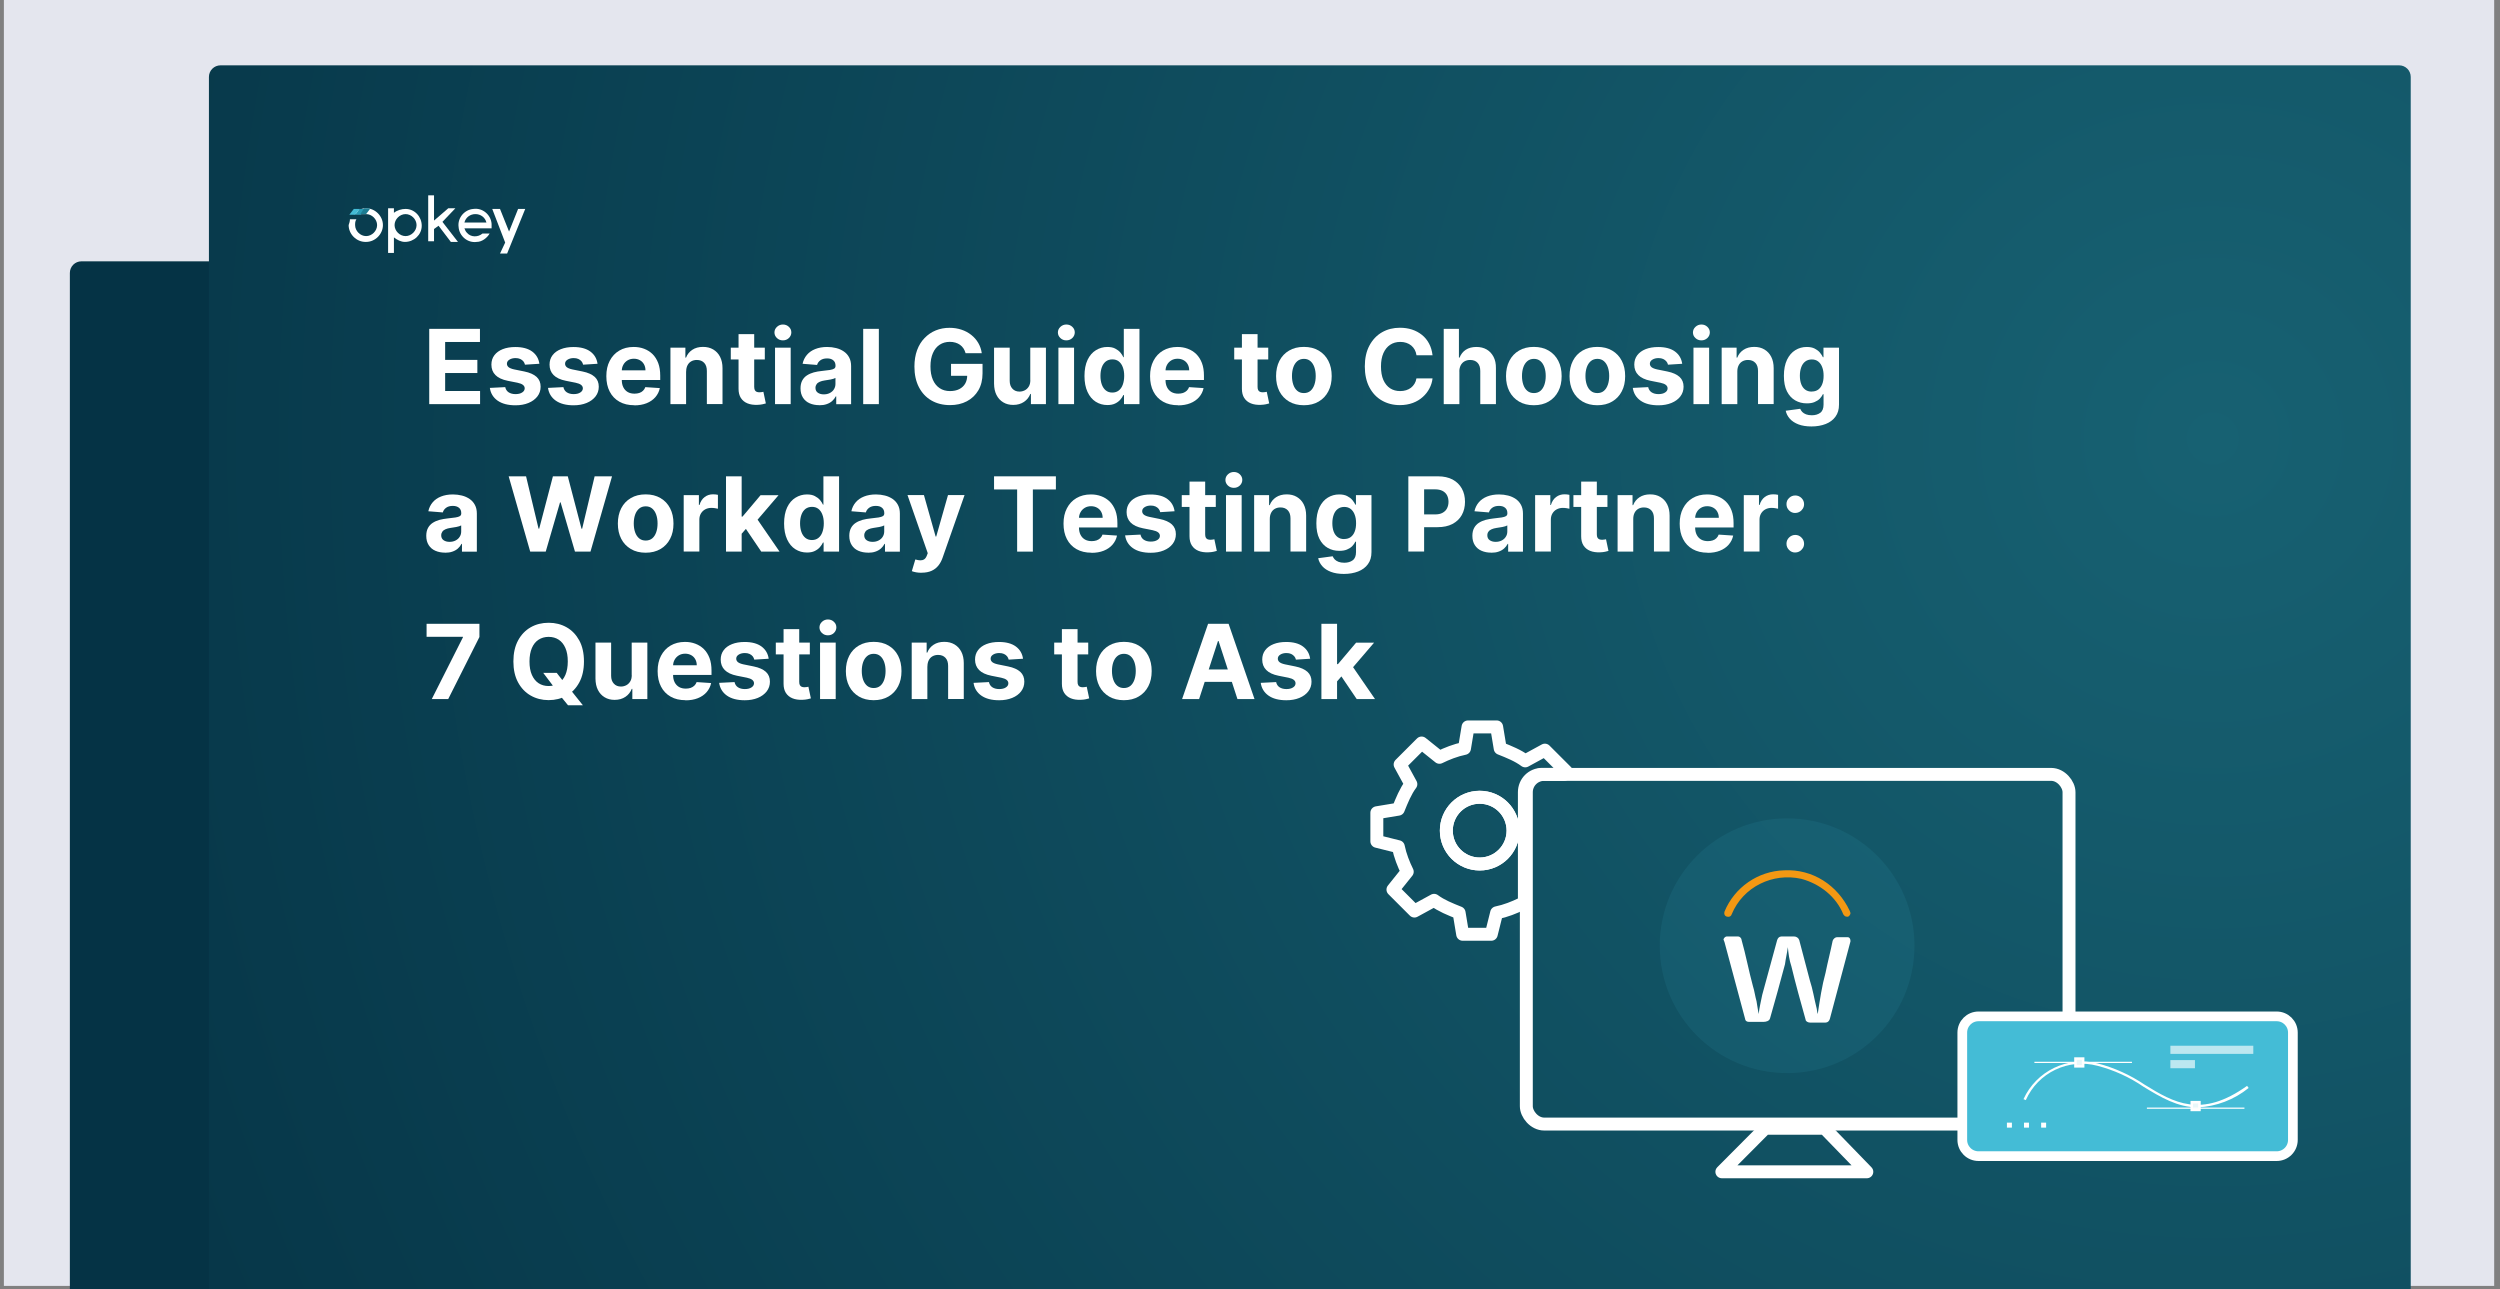 <?xml version="1.0" encoding="UTF-8"?>
<svg id="Layer_1" data-name="Layer 1" xmlns="http://www.w3.org/2000/svg" xmlns:xlink="http://www.w3.org/1999/xlink" viewBox="0 0 386.5 199.3">
  <rect x="0" y="0" width="386.5" height="199.3" fill="#808080" stroke="none"/>
  <defs>
    <style>
      .cls-1, .cls-2, .cls-3 {
        fill: #fff;
      }

      .cls-1, .cls-4 {
        fill-rule: evenodd;
      }

      .cls-5 {
        fill: #329ab3;
      }

      .cls-6 {
        fill: url(#radial-gradient);
      }

      .cls-2 {
        opacity: .64;
      }

      .cls-7 {
        fill: #299bb5;
      }

      .cls-8 {
        fill: #053345;
      }

      .cls-9 {
        fill: #f49813;
      }

      .cls-10 {
        stroke-width: 1.5px;
      }

      .cls-10, .cls-11 {
        stroke: #fff;
        stroke-linecap: round;
        stroke-linejoin: round;
      }

      .cls-10, .cls-12 {
        fill: #44bcd6;
      }

      .cls-13 {
        fill: #e4e6ee;
      }

      .cls-11 {
        fill: none;
        stroke-width: 2px;
      }

      .cls-14 {
        fill: #e8f8fa;
      }

      .cls-15 {
        opacity: .13;
      }

      .cls-16 {
        opacity: 0;
      }

      .cls-17 {
        fill: #1c7c92;
      }

      .cls-4 {
        fill: #242830;
      }
    </style>
    <radialGradient id="radial-gradient" cx="348" cy="-1378.6" fx="348" fy="-1378.6" r="366.8" gradientTransform="translate(-5.9 -1310.8) scale(1 -1)" gradientUnits="userSpaceOnUse">
      <stop offset="0" stop-color="#176172"/>
      <stop offset="1" stop-color="#053345"/>
    </radialGradient>
  </defs>
  <rect class="cls-13" x=".6" y="-.2" width="385" height="199"/>
  <g class="cls-16">
    <path class="cls-4" d="M316.5-.2H71.5c-7.4,6.3-14.4,13.1-20.8,20.3h143.3c70.9,0,128.9,58,128.9,128.9,0,17.4-3.5,34.5-10.4,50.5h68c4.5-16.5,6.8-33.4,6.8-50.5,0-59.9-27.6-113.7-70.8-149.2Z"/>
    <path class="cls-4" d="M75.6,199.5c-6.9-16-10.4-33.1-10.4-50.5,0-24.2,6.4-45.1,17.7-64.4H10.4C4,105.5-.9,126.5-.9,149c.3,17.1,2.7,34,7.3,50.5h69.2Z"/>
    <polygon class="cls-17" points="144.9 -.2 129.6 20.2 194 20.2 208.9 -.2 144.9 -.2"/>
    <polygon class="cls-7" points="80.4 -.2 65.2 20.2 129.6 20.2 144.9 -.2 80.4 -.2"/>
    <polygon class="cls-12" points="16 -.2 .8 20.2 65.2 20.2 80.4 -.2 16 -.2"/>
  </g>
  <path class="cls-8" d="M341,199.5H10.8V42.2c0-1,.8-1.8,1.8-1.8h326.6c1,0,1.8.8,1.8,1.8v157.3Z"/>
  <path class="cls-6" d="M372.7,199.5H32.3V11.9c0-1,.8-1.8,1.8-1.8h336.8c1,0,1.8.8,1.8,1.8v187.7-.1Z"/>
  <path class="cls-1" d="M56.6,37.4c1.4,0,2.6-1.2,2.6-2.6s-1.2-2.6-2.6-2.6c-.7,0-1.4.3-1.9.9h1.9c.9,0,1.7.8,1.7,1.7s-.8,1.7-1.7,1.7-1.7-.8-1.7-1.7c0-.3,0-.6.2-.9h-1c0,.3-.1.6-.2.9,0,1.4,1.2,2.6,2.6,2.6h.1Z"/>
  <path class="cls-7" d="M55.6,32.3h.8l-.6.9h-.9l.7-.9Z"/>
  <path class="cls-12" d="M54.7,32.3h.9l-.7.9h-.9l.7-.9Z"/>
  <path class="cls-3" d="M60.1,39.1h.8v-2.4c.5.4,1.1.7,1.7.7,1.4,0,2.6-1.1,2.6-2.5s-1.1-2.6-2.5-2.6c-.6,0-1.3.2-1.8.6v-.7h-.9v6.9h.1ZM62.7,36.5c-.9,0-1.7-.8-1.7-1.7s.8-1.7,1.7-1.7,1.7.8,1.7,1.7-.8,1.7-1.7,1.7h0Z"/>
  <path class="cls-3" d="M69.7,37.4h1.1l-2.4-3.1,2-2.1h-1.1l-2.2,1.9v-3.9h-.9v7.1h.9v-1.9l.7-.5s1.9,2.5,1.9,2.5Z"/>
  <path class="cls-3" d="M76,34.6c-.1-1.4-1.4-2.5-2.8-2.3-1.4.1-2.5,1.4-2.3,2.8.1,1.4,1.4,2.5,2.8,2.3.8,0,1.6-.6,2-1.3h-1.1c-.7.6-1.8.6-2.4-.1h0c-.2-.2-.3-.4-.4-.7h4.2v-.7ZM71.8,34.4c.2-.8.9-1.3,1.7-1.3s1.5.5,1.7,1.3h-3.4Z"/>
  <path class="cls-3" d="M80.1,32.3l-1.4,3.5-1.4-3.5h-1.2l2,5.2-.8,1.7h1.1l2.8-6.9h-1.1Z"/>
  <path class="cls-17" d="M57.2,32.3l-.6.8h-.9l.6-.9h.8l.1.1Z"/>
  <g>
    <path class="cls-3" d="M66.36,62.48v-11.64h7.84v2.03h-5.38v2.77h4.98v2.03h-4.98v2.78h5.4v2.03h-7.86Z"/>
    <path class="cls-3" d="M83.37,56.24l-2.21.14c-.04-.19-.12-.36-.24-.51s-.29-.28-.49-.37-.44-.14-.72-.14c-.38,0-.69.08-.95.24-.26.16-.39.37-.39.63,0,.21.08.38.25.53.17.14.45.26.86.35l1.58.32c.85.17,1.48.46,1.9.84.42.39.62.89.62,1.52,0,.57-.17,1.07-.5,1.5-.34.43-.79.77-1.38,1.01-.58.24-1.25.36-2.01.36-1.15,0-2.07-.24-2.76-.72-.68-.48-1.08-1.14-1.2-1.97l2.38-.12c.07.35.25.62.52.8.28.18.63.28,1.06.28s.77-.08,1.03-.25c.26-.16.39-.38.4-.64,0-.22-.1-.4-.28-.54-.18-.14-.46-.25-.84-.33l-1.51-.3c-.85-.17-1.49-.47-1.9-.89-.42-.42-.62-.96-.62-1.61,0-.56.15-1.04.46-1.45s.74-.72,1.29-.94c.56-.22,1.21-.33,1.95-.33,1.1,0,1.97.23,2.61.7.63.47,1,1.1,1.11,1.9Z"/>
    <path class="cls-3" d="M92.36,56.24l-2.21.14c-.04-.19-.12-.36-.24-.51s-.29-.28-.49-.37-.44-.14-.72-.14c-.38,0-.69.08-.95.24-.26.16-.39.37-.39.63,0,.21.08.38.25.53.17.14.45.26.86.35l1.58.32c.85.17,1.48.46,1.9.84.42.39.62.89.62,1.52,0,.57-.17,1.07-.5,1.5-.34.43-.79.77-1.38,1.01-.58.24-1.25.36-2.01.36-1.15,0-2.07-.24-2.76-.72-.68-.48-1.08-1.14-1.2-1.97l2.38-.12c.07.35.25.62.52.8.28.18.63.28,1.06.28s.77-.08,1.03-.25c.26-.16.39-.38.4-.64,0-.22-.1-.4-.28-.54-.18-.14-.46-.25-.84-.33l-1.51-.3c-.85-.17-1.49-.47-1.9-.89-.42-.42-.62-.96-.62-1.61,0-.56.15-1.04.46-1.45s.74-.72,1.29-.94c.56-.22,1.21-.33,1.95-.33,1.1,0,1.97.23,2.61.7.63.47,1,1.1,1.11,1.9Z"/>
    <path class="cls-3" d="M98.07,62.65c-.9,0-1.67-.18-2.32-.55s-1.14-.88-1.49-1.56c-.35-.67-.52-1.47-.52-2.39s.17-1.69.52-2.36c.35-.68.84-1.21,1.47-1.58.63-.38,1.38-.57,2.24-.57.58,0,1.11.09,1.61.28s.93.46,1.31.83c.37.37.66.83.87,1.38.21.56.31,1.2.31,1.95v.67h-7.37v-1.5h5.09c0-.35-.08-.66-.23-.93-.15-.27-.36-.48-.63-.63s-.58-.23-.93-.23-.69.08-.97.25c-.28.17-.5.39-.66.68s-.24.6-.24.94v1.43c0,.43.08.8.24,1.12s.39.56.68.73c.29.17.65.25,1.05.25.27,0,.52-.04.74-.11s.42-.19.57-.34c.16-.15.28-.34.36-.56l2.24.15c-.11.54-.35,1.01-.7,1.41-.35.4-.8.71-1.35.93s-1.19.33-1.91.33Z"/>
    <path class="cls-3" d="M106.07,57.43v5.05h-2.42v-8.73h2.31v1.54h.1c.19-.51.52-.91.97-1.21.45-.3,1-.45,1.65-.45.61,0,1.13.13,1.59.4.45.27.8.64,1.05,1.13s.38,1.08.38,1.75v5.56h-2.42v-5.12c0-.53-.13-.95-.41-1.25-.28-.3-.66-.45-1.14-.45-.33,0-.61.07-.86.21-.25.14-.44.34-.58.61-.14.27-.21.59-.21.96Z"/>
    <path class="cls-3" d="M118.24,53.75v1.82h-5.26v-1.82h5.26ZM114.18,51.66h2.42v8.14c0,.22.04.4.1.52.07.12.16.21.29.26s.27.07.43.07c.11,0,.23-.01.34-.03.11-.02.2-.04.26-.05l.38,1.8c-.12.04-.29.08-.51.13-.22.05-.49.08-.8.09-.58.02-1.09-.05-1.53-.23-.44-.18-.78-.46-1.02-.83-.24-.38-.36-.85-.36-1.42v-8.46Z"/>
    <path class="cls-3" d="M121.03,52.62c-.36,0-.67-.12-.92-.36-.25-.24-.38-.53-.38-.86s.13-.63.39-.87.56-.36.92-.36.67.12.92.36c.26.24.38.53.38.86s-.13.63-.38.87-.56.36-.92.36ZM119.82,62.48v-8.73h2.42v8.73h-2.42Z"/>
    <path class="cls-3" d="M126.66,62.64c-.56,0-1.05-.1-1.49-.29s-.78-.48-1.03-.87-.38-.86-.38-1.44c0-.48.09-.89.27-1.22.18-.33.42-.59.73-.79.31-.2.66-.35,1.05-.46s.8-.17,1.24-.22c.51-.05.92-.1,1.23-.15.31-.05.54-.12.68-.21.14-.09.21-.24.21-.42v-.03c0-.36-.11-.64-.34-.83-.22-.2-.54-.3-.96-.3-.44,0-.78.1-1.04.29-.26.19-.43.43-.51.72l-2.24-.18c.11-.53.34-.99.67-1.38.33-.39.76-.69,1.29-.9.53-.21,1.14-.32,1.84-.32.48,0,.95.06,1.39.17.45.11.84.29,1.19.53.35.24.62.54.82.92.2.37.3.82.3,1.34v5.89h-2.3v-1.21h-.07c-.14.27-.33.51-.56.72-.24.21-.52.37-.85.48-.33.12-.71.17-1.14.17ZM127.35,60.97c.36,0,.67-.07.94-.21.27-.14.49-.33.64-.58.15-.24.23-.52.23-.82v-.93c-.08.05-.18.09-.31.13s-.28.08-.44.11c-.16.03-.33.06-.49.08-.16.02-.31.05-.44.07-.28.04-.53.11-.74.2-.21.09-.38.21-.49.37s-.18.34-.18.57c0,.33.12.58.36.75.24.17.55.26.92.26Z"/>
    <path class="cls-3" d="M135.87,50.84v11.64h-2.42v-11.64h2.42Z"/>
    <path class="cls-3" d="M149.28,54.6c-.08-.28-.19-.52-.33-.74-.14-.21-.32-.4-.53-.55-.21-.15-.44-.26-.71-.34s-.55-.12-.87-.12c-.59,0-1.12.15-1.56.44-.45.29-.8.72-1.05,1.29s-.38,1.25-.38,2.06.12,1.5.37,2.07c.25.57.6,1,1.05,1.3.45.3.98.45,1.6.45.56,0,1.03-.1,1.43-.3.39-.2.7-.48.91-.84.21-.36.32-.79.32-1.29l.5.07h-3v-1.85h4.87v1.47c0,1.02-.22,1.9-.65,2.63-.43.73-1.03,1.3-1.78,1.69-.76.4-1.62.59-2.6.59-1.09,0-2.05-.24-2.88-.72-.83-.48-1.47-1.17-1.93-2.06-.46-.89-.69-1.95-.69-3.18,0-.94.14-1.79.41-2.53.27-.74.66-1.37,1.16-1.88.5-.52,1.07-.91,1.73-1.18.66-.27,1.37-.4,2.14-.4.66,0,1.27.1,1.84.29.57.19,1.07.46,1.51.81.44.35.8.76,1.08,1.24.28.48.46,1.01.54,1.58h-2.5Z"/>
    <path class="cls-3" d="M159.28,58.76v-5.01h2.42v8.73h-2.32v-1.58h-.09c-.2.51-.52.92-.98,1.23-.46.31-1.01.47-1.67.47-.58,0-1.1-.13-1.54-.4-.44-.26-.79-.64-1.04-1.13-.25-.49-.37-1.07-.38-1.76v-5.56h2.42v5.12c0,.52.14.92.42,1.22.27.3.64.45,1.1.45.29,0,.56-.07.82-.2.25-.13.46-.33.62-.6.16-.26.23-.59.23-.98Z"/>
    <path class="cls-3" d="M164.85,52.62c-.36,0-.67-.12-.92-.36-.25-.24-.38-.53-.38-.86s.13-.63.39-.87.56-.36.92-.36.67.12.92.36c.26.24.38.53.38.86s-.13.63-.38.87-.56.36-.92.36ZM163.63,62.48v-8.73h2.42v8.73h-2.42Z"/>
    <path class="cls-3" d="M171.2,62.62c-.66,0-1.26-.17-1.8-.51s-.96-.85-1.27-1.52c-.31-.67-.47-1.49-.47-2.46s.16-1.83.48-2.5c.32-.67.75-1.16,1.29-1.49.54-.33,1.12-.5,1.76-.5.49,0,.9.08,1.22.25.33.17.59.37.8.61.2.25.36.48.46.72h.07v-4.38h2.42v11.64h-2.39v-1.4h-.1c-.11.24-.27.48-.48.72-.21.24-.47.43-.8.59-.33.16-.73.23-1.2.23ZM171.97,60.69c.39,0,.72-.11.99-.32.27-.21.48-.51.62-.9.14-.39.22-.84.22-1.36s-.07-.97-.22-1.35c-.14-.38-.35-.68-.62-.89-.27-.21-.6-.31-.99-.31s-.73.11-1.01.32c-.27.22-.48.51-.62.9s-.21.83-.21,1.33.07.96.21,1.34c.14.39.35.69.62.91s.61.33,1,.33Z"/>
    <path class="cls-3" d="M182.13,62.65c-.9,0-1.67-.18-2.32-.55-.65-.37-1.14-.88-1.49-1.56-.35-.67-.52-1.47-.52-2.39s.17-1.69.52-2.36c.35-.68.84-1.21,1.47-1.58s1.38-.57,2.24-.57c.58,0,1.11.09,1.61.28s.93.46,1.31.83c.37.37.66.83.87,1.38.21.56.31,1.2.31,1.95v.67h-7.37v-1.5h5.09c0-.35-.08-.66-.23-.93-.15-.27-.36-.48-.63-.63s-.58-.23-.93-.23-.69.08-.97.25-.5.39-.66.68-.24.6-.24.94v1.43c0,.43.08.8.24,1.12s.39.56.68.73c.3.17.65.25,1.05.25.27,0,.51-.04.74-.11.22-.08.41-.19.57-.34.16-.15.28-.34.36-.56l2.24.15c-.11.54-.35,1.01-.7,1.41-.35.4-.8.71-1.35.93-.55.22-1.19.33-1.91.33Z"/>
    <path class="cls-3" d="M196.07,53.75v1.82h-5.26v-1.82h5.26ZM192,51.66h2.42v8.14c0,.22.03.4.1.52s.16.21.29.26.27.07.43.07c.11,0,.23-.01.34-.03.11-.02.2-.04.26-.05l.38,1.8c-.12.04-.29.08-.51.13-.22.05-.49.08-.8.09-.58.02-1.09-.05-1.53-.23-.44-.18-.78-.46-1.02-.83s-.36-.85-.36-1.42v-8.46Z"/>
    <path class="cls-3" d="M201.58,62.65c-.88,0-1.64-.19-2.29-.57-.64-.38-1.14-.9-1.49-1.58-.35-.68-.52-1.46-.52-2.35s.17-1.69.52-2.37c.35-.68.84-1.2,1.49-1.58.64-.38,1.4-.57,2.29-.57s1.64.19,2.29.57c.64.38,1.14.9,1.49,1.58.35.68.52,1.46.52,2.37s-.17,1.68-.52,2.35c-.35.68-.84,1.2-1.49,1.58-.64.38-1.4.57-2.29.57ZM201.59,60.77c.4,0,.74-.12,1-.34.27-.23.47-.54.61-.94.14-.4.21-.85.21-1.36s-.07-.96-.21-1.36c-.14-.4-.34-.71-.61-.94-.27-.23-.6-.35-1-.35s-.75.12-1.02.35c-.27.23-.48.54-.62.94-.14.4-.21.85-.21,1.36s.07.96.21,1.36c.14.4.34.71.62.94.27.23.61.34,1.02.34Z"/>
    <path class="cls-3" d="M221.48,54.92h-2.49c-.05-.32-.14-.61-.28-.86-.14-.25-.32-.47-.54-.65-.22-.18-.47-.31-.76-.41s-.6-.14-.93-.14c-.6,0-1.13.15-1.57.45-.45.3-.79.73-1.04,1.29-.25.57-.37,1.25-.37,2.06s.12,1.53.37,2.09.6.99,1.04,1.28c.45.29.96.43,1.55.43.33,0,.64-.04.92-.13s.53-.21.75-.38.4-.37.55-.62c.15-.24.25-.52.3-.83h2.49c-.06.55-.22,1.06-.48,1.55-.25.49-.6.94-1.03,1.32-.43.39-.94.7-1.53.92-.59.22-1.26.34-2.01.34-1.04,0-1.96-.24-2.78-.71-.82-.47-1.46-1.15-1.93-2.04-.47-.89-.71-1.97-.71-3.23s.24-2.35.72-3.24c.48-.89,1.12-1.57,1.94-2.04s1.74-.7,2.76-.7c.67,0,1.3.09,1.88.28.58.19,1.09.47,1.54.83.45.36.81.8,1.09,1.33.28.52.46,1.12.54,1.8Z"/>
    <path class="cls-3" d="M225.62,57.43v5.05h-2.42v-11.64h2.35v4.45h.1c.2-.51.51-.92.95-1.21.44-.29.99-.44,1.65-.44.61,0,1.14.13,1.59.39.45.26.8.64,1.06,1.13s.38,1.08.37,1.76v5.56h-2.42v-5.12c0-.54-.13-.96-.41-1.26-.27-.3-.66-.45-1.15-.45-.33,0-.62.07-.87.21-.25.14-.45.34-.59.61-.14.27-.22.59-.22.96Z"/>
    <path class="cls-3" d="M237.13,62.65c-.88,0-1.64-.19-2.29-.57-.64-.38-1.14-.9-1.49-1.58-.35-.68-.52-1.46-.52-2.35s.17-1.69.52-2.37c.35-.68.84-1.2,1.49-1.58.64-.38,1.4-.57,2.29-.57s1.64.19,2.29.57c.64.38,1.14.9,1.49,1.58.35.68.52,1.46.52,2.37s-.17,1.68-.52,2.35c-.35.68-.84,1.2-1.49,1.58-.64.38-1.4.57-2.29.57ZM237.15,60.77c.4,0,.74-.12,1-.34.27-.23.47-.54.61-.94.14-.4.21-.85.21-1.36s-.07-.96-.21-1.36c-.14-.4-.34-.71-.61-.94-.27-.23-.6-.35-1-.35s-.75.12-1.02.35c-.27.23-.48.54-.62.94-.14.4-.21.85-.21,1.36s.07.96.21,1.36c.14.4.34.71.62.94.27.23.61.34,1.02.34Z"/>
    <path class="cls-3" d="M246.95,62.65c-.88,0-1.64-.19-2.29-.57-.64-.38-1.14-.9-1.49-1.58-.35-.68-.52-1.46-.52-2.35s.17-1.69.52-2.37c.35-.68.84-1.2,1.49-1.58.64-.38,1.4-.57,2.29-.57s1.64.19,2.29.57c.64.38,1.14.9,1.49,1.58.35.68.52,1.46.52,2.37s-.17,1.68-.52,2.35c-.35.68-.84,1.2-1.49,1.58-.64.38-1.4.57-2.29.57ZM246.96,60.77c.4,0,.74-.12,1-.34.27-.23.47-.54.61-.94.14-.4.21-.85.21-1.36s-.07-.96-.21-1.36c-.14-.4-.34-.71-.61-.94-.27-.23-.6-.35-1-.35s-.75.12-1.02.35c-.27.23-.48.54-.62.94-.14.4-.21.85-.21,1.36s.07.96.21,1.36c.14.4.34.71.62.94.27.23.61.34,1.02.34Z"/>
    <path class="cls-3" d="M260.09,56.24l-2.22.14c-.04-.19-.12-.36-.25-.51s-.29-.28-.49-.37c-.2-.09-.44-.14-.72-.14-.38,0-.69.08-.95.24-.26.16-.39.37-.39.63,0,.21.08.38.25.53.17.14.45.26.86.35l1.58.32c.85.17,1.48.46,1.9.84.42.39.62.89.62,1.52,0,.57-.17,1.07-.5,1.5-.33.43-.79.77-1.38,1.01-.58.24-1.25.36-2.01.36-1.16,0-2.08-.24-2.76-.72-.68-.48-1.08-1.14-1.2-1.97l2.38-.12c.07.35.25.62.52.8.28.18.63.28,1.06.28s.77-.08,1.03-.25c.26-.16.39-.38.39-.64,0-.22-.1-.4-.28-.54-.18-.14-.46-.25-.84-.33l-1.51-.3c-.85-.17-1.49-.47-1.9-.89-.42-.42-.62-.96-.62-1.61,0-.56.15-1.04.46-1.45.31-.41.74-.72,1.29-.94s1.21-.33,1.95-.33c1.1,0,1.97.23,2.6.7.63.47,1,1.1,1.11,1.9Z"/>
    <path class="cls-3" d="M263.03,52.62c-.36,0-.67-.12-.92-.36-.26-.24-.38-.53-.38-.86s.13-.63.39-.87c.26-.24.56-.36.92-.36s.67.12.92.36c.25.24.38.53.38.86s-.13.63-.38.87c-.26.24-.56.36-.92.36ZM261.81,62.48v-8.73h2.42v8.73h-2.42Z"/>
    <path class="cls-3" d="M268.59,57.43v5.05h-2.42v-8.73h2.31v1.54h.1c.19-.51.52-.91.97-1.21.45-.3,1.01-.45,1.65-.45.61,0,1.13.13,1.58.4.45.27.8.64,1.05,1.13s.38,1.08.38,1.75v5.56h-2.42v-5.12c0-.53-.13-.95-.41-1.25s-.66-.45-1.14-.45c-.33,0-.61.07-.86.21-.25.14-.44.34-.58.61-.14.27-.21.59-.21.96Z"/>
    <path class="cls-3" d="M280.05,65.93c-.78,0-1.46-.11-2.01-.32s-1-.5-1.33-.87c-.33-.37-.54-.78-.64-1.24l2.24-.3c.07.17.18.34.32.49s.34.27.59.37c.24.09.54.14.89.14.53,0,.96-.13,1.3-.38.34-.25.51-.68.51-1.28v-1.6h-.1c-.11.24-.27.47-.48.69-.21.22-.49.39-.82.53-.33.14-.73.2-1.19.2-.66,0-1.25-.15-1.79-.46-.54-.31-.96-.77-1.28-1.4-.32-.63-.47-1.43-.47-2.4s.16-1.81.48-2.48c.32-.66.75-1.16,1.29-1.49.54-.33,1.12-.49,1.76-.49.49,0,.9.08,1.23.25.33.17.6.37.8.61.2.25.36.48.47.72h.09v-1.47h2.4v8.81c0,.74-.18,1.36-.55,1.86-.36.5-.87.88-1.51,1.13-.64.25-1.38.38-2.21.38ZM280.1,60.53c.39,0,.72-.1.99-.29.27-.2.48-.48.62-.84.15-.37.22-.8.22-1.31s-.07-.96-.22-1.33c-.14-.38-.35-.67-.62-.88-.27-.21-.6-.31-.99-.31s-.73.11-1.01.32-.48.51-.62.89c-.14.38-.21.82-.21,1.31s.07.94.21,1.3c.14.37.35.65.62.85.27.2.6.3,1,.3Z"/>
    <path class="cls-3" d="M68.8,85.44c-.56,0-1.05-.1-1.49-.29s-.78-.48-1.03-.87-.38-.86-.38-1.44c0-.48.09-.89.27-1.22.18-.33.42-.59.73-.79.31-.2.66-.35,1.05-.46.39-.1.8-.17,1.24-.22.51-.05.92-.1,1.23-.15.31-.05.54-.12.68-.21s.21-.24.21-.42v-.03c0-.36-.11-.64-.34-.83s-.54-.3-.96-.3c-.44,0-.78.1-1.04.29s-.43.43-.51.72l-2.24-.18c.11-.53.34-.99.67-1.38.33-.39.76-.69,1.29-.9s1.14-.32,1.84-.32c.48,0,.95.06,1.39.17.45.11.84.29,1.19.53.35.24.62.54.82.92.2.37.3.82.3,1.34v5.89h-2.3v-1.21h-.07c-.14.27-.33.51-.56.72-.24.21-.52.37-.85.48-.33.12-.71.17-1.14.17ZM69.49,83.77c.36,0,.67-.07.94-.21.27-.14.49-.33.64-.58.16-.24.23-.52.23-.82v-.93c-.08.05-.18.09-.31.13s-.28.08-.44.11c-.16.03-.33.06-.49.08-.16.02-.31.05-.44.07-.28.04-.53.11-.74.2-.21.09-.38.21-.49.37s-.18.34-.18.57c0,.33.12.58.36.75.24.17.55.26.92.26Z"/>
    <path class="cls-3" d="M81.97,85.28l-3.33-11.64h2.69l1.93,8.09h.1l2.12-8.09h2.3l2.12,8.1h.1l1.93-8.1h2.69l-3.33,11.64h-2.4l-2.22-7.61h-.09l-2.21,7.61h-2.4Z"/>
    <path class="cls-3" d="M99.82,85.45c-.88,0-1.65-.19-2.29-.57-.64-.38-1.14-.9-1.49-1.58-.35-.68-.52-1.46-.52-2.35s.17-1.69.52-2.37c.35-.68.84-1.2,1.49-1.58.64-.38,1.4-.57,2.29-.57s1.64.19,2.29.57,1.14.9,1.49,1.58c.35.68.52,1.46.52,2.37s-.17,1.68-.52,2.35c-.35.68-.84,1.2-1.49,1.58s-1.4.57-2.29.57ZM99.83,83.57c.4,0,.74-.12,1.01-.34.27-.23.47-.54.61-.94.14-.4.21-.85.21-1.36s-.07-.96-.21-1.36c-.14-.4-.34-.71-.61-.94-.27-.23-.6-.35-1.01-.35s-.75.12-1.02.35c-.27.23-.48.54-.62.94-.14.4-.21.85-.21,1.36s.07.96.21,1.36c.14.4.35.71.62.94.28.23.62.34,1.02.34Z"/>
    <path class="cls-3" d="M105.7,85.28v-8.73h2.35v1.52h.09c.16-.54.43-.95.8-1.23s.81-.42,1.29-.42c.12,0,.25,0,.39.02.14.01.26.04.37.06v2.15c-.11-.03-.27-.06-.47-.09-.2-.03-.38-.04-.55-.04-.36,0-.67.08-.95.23-.28.15-.5.37-.66.64s-.24.59-.24.94v4.94h-2.42Z"/>
    <path class="cls-3" d="M112.24,85.28v-11.64h2.42v11.64h-2.42ZM114.43,82.77v-2.9h.36l2.79-3.31h2.78l-3.76,4.39h-.57l-1.6,1.83ZM117.69,85.28l-2.57-3.8,1.61-1.71,3.79,5.51h-2.83Z"/>
    <path class="cls-3" d="M124.76,85.42c-.66,0-1.26-.17-1.8-.51s-.96-.85-1.27-1.52c-.31-.67-.47-1.49-.47-2.46s.16-1.83.48-2.5c.32-.67.75-1.16,1.29-1.49.54-.33,1.12-.5,1.76-.5.49,0,.9.08,1.22.25.33.17.59.37.8.61.2.25.36.48.46.72h.07v-4.38h2.42v11.64h-2.39v-1.4h-.1c-.11.24-.27.48-.48.72-.21.24-.47.43-.8.59-.33.16-.73.23-1.2.23ZM125.53,83.49c.39,0,.72-.11.99-.32.27-.21.48-.51.62-.9.14-.39.22-.84.22-1.36s-.07-.97-.22-1.35c-.14-.38-.35-.68-.62-.89-.27-.21-.6-.31-.99-.31s-.73.11-1.01.32c-.27.22-.48.51-.62.9s-.21.83-.21,1.33.07.96.21,1.34c.14.39.35.69.62.91s.61.33,1,.33Z"/>
    <path class="cls-3" d="M134.2,85.44c-.56,0-1.05-.1-1.49-.29s-.78-.48-1.03-.87-.38-.86-.38-1.44c0-.48.09-.89.27-1.22.18-.33.42-.59.73-.79.31-.2.66-.35,1.05-.46s.8-.17,1.24-.22c.51-.05.92-.1,1.23-.15.31-.05.54-.12.68-.21.14-.09.21-.24.21-.42v-.03c0-.36-.11-.64-.34-.83-.22-.2-.54-.3-.96-.3-.44,0-.78.1-1.04.29-.26.19-.43.43-.51.72l-2.24-.18c.11-.53.34-.99.67-1.38.33-.39.76-.69,1.29-.9.53-.21,1.14-.32,1.84-.32.48,0,.95.06,1.39.17.45.11.84.29,1.19.53.35.24.62.54.82.92.2.37.3.82.3,1.34v5.89h-2.3v-1.21h-.07c-.14.27-.33.51-.56.72-.24.21-.52.37-.85.48-.33.12-.71.17-1.14.17ZM134.89,83.77c.36,0,.67-.07.94-.21.27-.14.49-.33.64-.58.15-.24.23-.52.23-.82v-.93c-.08.05-.18.09-.31.13s-.28.08-.44.11c-.16.03-.33.06-.49.08-.16.02-.31.05-.44.07-.28.04-.53.11-.74.2-.21.09-.38.21-.49.37s-.18.34-.18.57c0,.33.12.58.36.75.24.17.55.26.92.26Z"/>
    <path class="cls-3" d="M142.49,88.55c-.31,0-.59-.02-.86-.07-.27-.05-.49-.11-.66-.18l.54-1.81c.29.09.54.13.77.14.23,0,.43-.05.6-.16.17-.11.31-.31.41-.58l.14-.37-3.13-8.98h2.54l1.81,6.41h.09l1.82-6.41h2.56l-3.39,9.67c-.16.47-.38.88-.66,1.23-.28.35-.63.62-1.05.81-.42.19-.94.29-1.53.29Z"/>
    <path class="cls-3" d="M153.68,75.67v-2.03h9.56v2.03h-3.56v9.61h-2.43v-9.61h-3.56Z"/>
    <path class="cls-3" d="M168.75,85.45c-.9,0-1.67-.18-2.32-.55-.65-.37-1.14-.88-1.49-1.56-.35-.67-.52-1.47-.52-2.39s.17-1.69.52-2.36c.35-.68.84-1.21,1.47-1.58s1.38-.57,2.24-.57c.58,0,1.11.09,1.61.28s.93.46,1.31.83c.37.37.66.83.87,1.38.21.56.31,1.2.31,1.95v.67h-7.37v-1.5h5.09c0-.35-.08-.66-.23-.93-.15-.27-.36-.48-.63-.63s-.58-.23-.93-.23-.69.08-.97.25-.5.39-.66.68-.24.6-.24.94v1.43c0,.43.08.8.24,1.12s.39.56.68.73c.3.17.65.25,1.05.25.27,0,.51-.04.74-.11.22-.08.41-.19.57-.34.16-.15.28-.34.36-.56l2.24.15c-.11.54-.35,1.01-.7,1.41-.35.4-.8.71-1.35.93-.55.22-1.19.33-1.91.33Z"/>
    <path class="cls-3" d="M181.59,79.04l-2.22.14c-.04-.19-.12-.36-.24-.51s-.29-.28-.49-.37-.44-.14-.72-.14c-.38,0-.69.08-.95.24-.26.16-.39.37-.39.63,0,.21.08.38.25.53.17.14.45.26.86.35l1.58.32c.85.17,1.48.46,1.9.84.42.39.62.89.62,1.52,0,.57-.17,1.07-.5,1.5-.33.43-.79.77-1.38,1.01-.58.24-1.25.36-2.01.36-1.16,0-2.08-.24-2.76-.72-.68-.48-1.08-1.14-1.2-1.97l2.38-.12c.07.35.25.62.52.8.28.18.63.28,1.06.28s.77-.08,1.03-.25c.26-.16.39-.38.39-.64,0-.22-.1-.4-.28-.54-.18-.14-.46-.25-.84-.33l-1.51-.3c-.85-.17-1.49-.47-1.9-.89-.41-.42-.62-.96-.62-1.61,0-.56.15-1.04.46-1.45.3-.41.73-.72,1.29-.94s1.21-.33,1.95-.33c1.1,0,1.97.23,2.61.7.63.47,1,1.1,1.11,1.9Z"/>
    <path class="cls-3" d="M187.96,76.55v1.82h-5.26v-1.82h5.26ZM183.9,74.46h2.42v8.14c0,.22.03.4.1.52.07.12.16.21.29.26s.27.07.43.07c.11,0,.23-.01.34-.03.11-.02.2-.04.26-.05l.38,1.8c-.12.04-.29.08-.51.13-.22.05-.49.08-.8.09-.58.02-1.09-.05-1.53-.23-.44-.18-.78-.46-1.02-.83s-.36-.85-.36-1.42v-8.46Z"/>
    <path class="cls-3" d="M190.75,75.42c-.36,0-.67-.12-.92-.36-.25-.24-.38-.53-.38-.86s.13-.63.39-.87.56-.36.92-.36.67.12.92.36c.25.24.38.53.38.86s-.13.63-.38.87c-.26.24-.56.36-.92.36ZM189.54,85.28v-8.73h2.42v8.73h-2.42Z"/>
    <path class="cls-3" d="M196.31,80.23v5.05h-2.42v-8.73h2.31v1.54h.1c.19-.51.52-.91.97-1.21.45-.3,1.01-.45,1.65-.45.61,0,1.13.13,1.58.4.45.27.8.64,1.05,1.13s.38,1.08.38,1.75v5.56h-2.42v-5.12c0-.53-.13-.95-.41-1.25s-.66-.45-1.14-.45c-.33,0-.61.07-.86.21-.25.14-.44.34-.58.61-.14.27-.21.59-.21.96Z"/>
    <path class="cls-3" d="M207.77,88.73c-.78,0-1.46-.11-2.01-.32s-1-.5-1.33-.87c-.33-.37-.54-.78-.64-1.24l2.24-.3c.07.17.18.34.32.49s.34.27.59.37c.24.09.54.14.89.14.53,0,.96-.13,1.3-.38.34-.25.51-.68.51-1.28v-1.6h-.1c-.11.24-.27.47-.48.69-.21.22-.49.39-.82.53-.33.14-.73.2-1.19.2-.66,0-1.25-.15-1.79-.46-.54-.31-.96-.77-1.28-1.4-.32-.63-.47-1.43-.47-2.4s.16-1.81.48-2.48c.32-.66.75-1.16,1.29-1.49.54-.33,1.12-.49,1.76-.49.49,0,.9.08,1.23.25.33.17.6.37.8.61.2.25.36.48.47.72h.09v-1.47h2.4v8.81c0,.74-.18,1.36-.55,1.86-.36.5-.87.88-1.51,1.13-.64.25-1.38.38-2.21.38ZM207.82,83.33c.39,0,.72-.1.99-.29.27-.2.48-.48.62-.84.15-.37.22-.8.22-1.31s-.07-.96-.22-1.33c-.14-.38-.35-.67-.62-.88-.27-.21-.6-.31-.99-.31s-.73.11-1.01.32-.48.51-.62.89c-.14.38-.21.82-.21,1.31s.07.94.21,1.3c.14.37.35.65.62.85.27.2.6.3,1,.3Z"/>
    <path class="cls-3" d="M217.73,85.28v-11.64h4.59c.88,0,1.63.17,2.26.5.62.34,1.09.8,1.42,1.39.33.59.49,1.28.49,2.05s-.17,1.46-.5,2.05c-.33.59-.82,1.05-1.45,1.38-.63.33-1.39.49-2.29.49h-2.93v-1.97h2.53c.47,0,.87-.08,1.17-.25.31-.17.54-.39.69-.69.15-.29.23-.63.23-1.01s-.08-.72-.23-1.01c-.15-.29-.39-.52-.7-.68s-.7-.24-1.18-.24h-1.66v9.62h-2.46Z"/>
    <path class="cls-3" d="M230.53,85.44c-.56,0-1.05-.1-1.49-.29s-.78-.48-1.03-.87-.38-.86-.38-1.44c0-.48.09-.89.27-1.22.18-.33.42-.59.73-.79.31-.2.66-.35,1.05-.46.39-.1.8-.17,1.24-.22.51-.05.92-.1,1.23-.15.31-.05.54-.12.68-.21.14-.09.21-.24.21-.42v-.03c0-.36-.11-.64-.34-.83-.22-.2-.54-.3-.96-.3-.44,0-.78.1-1.04.29-.26.19-.43.43-.51.72l-2.24-.18c.11-.53.34-.99.67-1.38.33-.39.76-.69,1.29-.9.53-.21,1.14-.32,1.84-.32.48,0,.95.06,1.39.17.45.11.84.29,1.19.53.35.24.62.54.82.92.2.37.3.82.3,1.34v5.89h-2.29v-1.21h-.07c-.14.27-.33.51-.56.72-.24.21-.52.37-.85.48-.33.12-.71.17-1.14.17ZM231.22,83.77c.36,0,.67-.07.94-.21s.49-.33.64-.58c.16-.24.23-.52.23-.82v-.93c-.08.05-.18.09-.31.13s-.28.08-.44.11-.33.06-.49.08c-.16.02-.31.05-.44.07-.28.04-.53.11-.74.2-.21.09-.38.21-.49.37-.12.15-.18.34-.18.57,0,.33.12.58.36.75.24.17.55.26.92.26Z"/>
    <path class="cls-3" d="M237.33,85.28v-8.73h2.35v1.52h.09c.16-.54.43-.95.8-1.23s.81-.42,1.3-.42c.12,0,.25,0,.39.02.14.01.26.04.37.06v2.15c-.11-.03-.27-.06-.47-.09-.2-.03-.38-.04-.55-.04-.36,0-.67.08-.95.23s-.5.37-.66.64-.24.59-.24.94v4.94h-2.42Z"/>
    <path class="cls-3" d="M248.51,76.55v1.82h-5.26v-1.82h5.26ZM244.45,74.46h2.42v8.14c0,.22.03.4.1.52s.16.21.29.26.27.07.43.07c.11,0,.23-.01.34-.03.11-.02.2-.04.26-.05l.38,1.8c-.12.04-.29.08-.51.13-.22.05-.49.08-.8.09-.58.02-1.09-.05-1.53-.23-.44-.18-.78-.46-1.02-.83s-.36-.85-.36-1.42v-8.46Z"/>
    <path class="cls-3" d="M252.5,80.23v5.05h-2.42v-8.73h2.31v1.54h.1c.19-.51.52-.91.97-1.21.45-.3,1.01-.45,1.65-.45.61,0,1.13.13,1.58.4.45.27.8.64,1.05,1.13s.38,1.08.38,1.75v5.56h-2.42v-5.12c0-.53-.13-.95-.41-1.25s-.66-.45-1.14-.45c-.33,0-.61.07-.86.21-.25.14-.44.34-.58.61-.14.27-.21.59-.21.96Z"/>
    <path class="cls-3" d="M264.01,85.45c-.9,0-1.67-.18-2.32-.55s-1.14-.88-1.49-1.56c-.35-.67-.52-1.47-.52-2.39s.17-1.69.52-2.36c.35-.68.84-1.21,1.47-1.58.63-.38,1.38-.57,2.24-.57.58,0,1.11.09,1.61.28s.93.46,1.31.83c.37.37.66.83.87,1.38.21.56.31,1.2.31,1.95v.67h-7.37v-1.5h5.09c0-.35-.08-.66-.23-.93-.15-.27-.36-.48-.63-.63-.27-.15-.58-.23-.93-.23s-.69.08-.97.25-.5.39-.66.68-.24.6-.24.94v1.43c0,.43.08.8.24,1.12s.39.56.68.73c.3.17.65.25,1.05.25.27,0,.51-.04.74-.11s.42-.19.57-.34c.16-.15.28-.34.36-.56l2.24.15c-.11.54-.35,1.01-.7,1.41-.35.4-.8.71-1.35.93-.55.22-1.19.33-1.91.33Z"/>
    <path class="cls-3" d="M269.59,85.28v-8.73h2.35v1.52h.09c.16-.54.43-.95.8-1.23s.81-.42,1.3-.42c.12,0,.25,0,.39.02.14.01.26.04.37.06v2.15c-.11-.03-.27-.06-.47-.09-.2-.03-.38-.04-.55-.04-.36,0-.67.08-.95.23s-.5.37-.66.64-.24.59-.24.94v4.94h-2.42Z"/>
    <path class="cls-3" d="M277.55,79.31c-.38,0-.7-.13-.96-.4-.27-.27-.4-.59-.4-.97s.13-.69.4-.95c.27-.26.59-.39.96-.39s.68.13.95.39c.27.26.41.58.41.95,0,.25-.06.48-.19.69-.13.21-.29.37-.5.49-.2.12-.43.18-.68.18ZM277.55,85.42c-.38,0-.7-.13-.96-.4-.27-.27-.4-.59-.4-.96s.13-.69.4-.96c.27-.26.59-.4.96-.4s.68.13.95.4c.27.27.41.58.41.96,0,.25-.06.48-.19.68s-.29.37-.5.49c-.2.12-.43.18-.68.18Z"/>
    <path class="cls-3" d="M66.75,108.08l4.82-9.55v-.08h-5.62v-2.01h8.17v2.04l-4.83,9.6h-2.54Z"/>
    <path class="cls-3" d="M90.28,102.26c0,1.27-.24,2.35-.72,3.24-.48.89-1.13,1.57-1.96,2.04s-1.75.7-2.78.7-1.96-.24-2.78-.71c-.82-.47-1.47-1.15-1.95-2.04-.48-.89-.72-1.97-.72-3.23s.24-2.35.72-3.24c.48-.89,1.13-1.57,1.95-2.04.82-.47,1.75-.7,2.78-.7s1.95.23,2.78.7,1.47,1.15,1.96,2.04c.48.89.72,1.97.72,3.24ZM87.78,102.26c0-.82-.12-1.51-.37-2.08s-.59-.99-1.03-1.28-.96-.44-1.56-.44-1.11.15-1.56.44-.79.72-1.03,1.28-.37,1.26-.37,2.08.12,1.52.37,2.08.59.99,1.03,1.28c.44.29.96.44,1.56.44s1.11-.15,1.56-.44c.44-.29.79-.72,1.03-1.28s.37-1.26.37-2.08ZM83.98,104.03h2.09l1.05,1.35,1.04,1.21,1.95,2.44h-2.3l-1.34-1.65-.69-.98-1.8-2.38Z"/>
    <path class="cls-3" d="M97.66,104.36v-5.01h2.42v8.73h-2.32v-1.58h-.09c-.2.51-.52.92-.98,1.23s-1.01.47-1.67.47c-.58,0-1.1-.13-1.54-.4-.44-.26-.79-.64-1.04-1.13-.25-.49-.37-1.07-.38-1.76v-5.56h2.42v5.12c0,.52.14.92.42,1.22.27.3.64.45,1.1.45.29,0,.56-.07.82-.2.25-.13.46-.33.62-.6.16-.26.23-.59.23-.98Z"/>
    <path class="cls-3" d="M105.99,108.25c-.9,0-1.67-.18-2.31-.55-.65-.37-1.14-.88-1.49-1.56-.35-.67-.52-1.47-.52-2.39s.17-1.69.52-2.36.84-1.21,1.47-1.58,1.38-.57,2.24-.57c.58,0,1.11.09,1.61.28s.93.46,1.31.83c.37.37.66.83.87,1.38.21.56.31,1.2.31,1.95v.67h-7.37v-1.5h5.09c0-.35-.08-.66-.23-.93-.15-.27-.36-.48-.63-.63-.27-.15-.58-.23-.93-.23s-.69.08-.97.25c-.28.17-.5.39-.66.68-.16.28-.24.6-.24.94v1.43c0,.43.08.8.24,1.12.16.31.39.56.68.73.3.17.65.25,1.05.25.27,0,.51-.04.74-.11.22-.08.41-.19.57-.34s.28-.34.36-.56l2.24.15c-.11.54-.35,1.01-.7,1.41s-.8.71-1.35.93-1.19.33-1.91.33Z"/>
    <path class="cls-3" d="M118.83,101.84l-2.22.14c-.04-.19-.12-.36-.24-.51s-.29-.28-.49-.37c-.2-.09-.44-.14-.72-.14-.38,0-.69.08-.95.24-.26.16-.39.37-.39.63,0,.21.08.38.25.53.17.14.45.26.86.35l1.58.32c.85.17,1.48.46,1.9.84.42.39.62.89.62,1.52,0,.57-.17,1.07-.5,1.5-.34.43-.79.77-1.38,1.01s-1.25.36-2.01.36c-1.16,0-2.08-.24-2.76-.72-.68-.48-1.08-1.14-1.2-1.97l2.38-.12c.07.35.25.62.52.8s.63.28,1.06.28.77-.08,1.03-.25c.26-.16.39-.38.4-.64,0-.22-.1-.4-.28-.54-.18-.14-.46-.25-.84-.33l-1.51-.3c-.85-.17-1.49-.47-1.9-.89-.42-.42-.62-.96-.62-1.61,0-.56.15-1.04.46-1.45.3-.41.74-.72,1.29-.94s1.21-.33,1.95-.33c1.1,0,1.97.23,2.61.7.63.47,1,1.1,1.11,1.9Z"/>
    <path class="cls-3" d="M125.2,99.35v1.82h-5.26v-1.82h5.26ZM121.14,97.26h2.42v8.14c0,.22.03.4.1.52.07.12.16.21.29.26s.27.07.43.07c.11,0,.23-.01.34-.03.11-.02.2-.04.26-.05l.38,1.8c-.12.04-.29.08-.51.13-.22.05-.49.08-.8.09-.58.02-1.09-.05-1.53-.23-.44-.18-.78-.46-1.02-.83s-.36-.85-.36-1.42v-8.46Z"/>
    <path class="cls-3" d="M127.99,98.22c-.36,0-.67-.12-.92-.36-.25-.24-.38-.53-.38-.86s.13-.63.39-.87.56-.36.92-.36.67.12.92.36c.26.24.38.53.38.86s-.13.63-.38.87-.56.36-.92.36ZM126.78,108.08v-8.73h2.42v8.73h-2.42Z"/>
    <path class="cls-3" d="M135.07,108.25c-.88,0-1.65-.19-2.29-.57-.64-.38-1.14-.9-1.49-1.58-.35-.68-.52-1.46-.52-2.35s.17-1.69.52-2.37c.35-.68.84-1.2,1.49-1.58.64-.38,1.4-.57,2.29-.57s1.64.19,2.29.57,1.14.9,1.49,1.58c.35.68.52,1.46.52,2.37s-.17,1.68-.52,2.35c-.35.68-.84,1.2-1.49,1.58s-1.4.57-2.29.57ZM135.08,106.37c.4,0,.74-.12,1.01-.34.27-.23.47-.54.61-.94.14-.4.21-.85.21-1.36s-.07-.96-.21-1.36c-.14-.4-.34-.71-.61-.94-.27-.23-.6-.35-1.01-.35s-.75.12-1.02.35c-.27.23-.48.54-.62.94-.14.4-.21.85-.21,1.36s.07.96.21,1.36c.14.4.35.71.62.94.28.23.62.34,1.02.34Z"/>
    <path class="cls-3" d="M143.37,103.03v5.05h-2.42v-8.73h2.31v1.54h.1c.19-.51.52-.91.97-1.21.45-.3,1-.45,1.65-.45.61,0,1.13.13,1.59.4.45.27.8.64,1.05,1.13s.38,1.08.38,1.75v5.56h-2.42v-5.12c0-.53-.13-.95-.41-1.25-.28-.3-.66-.45-1.14-.45-.33,0-.61.07-.86.21-.25.14-.44.34-.58.61-.14.27-.21.59-.21.96Z"/>
    <path class="cls-3" d="M158.16,101.84l-2.22.14c-.04-.19-.12-.36-.24-.51s-.29-.28-.49-.37c-.2-.09-.44-.14-.72-.14-.38,0-.69.08-.95.24-.26.16-.39.37-.39.63,0,.21.08.38.25.53.17.14.45.26.86.35l1.58.32c.85.17,1.48.46,1.9.84.42.39.62.89.62,1.52,0,.57-.17,1.07-.5,1.5-.33.43-.79.77-1.38,1.01s-1.25.36-2.01.36c-1.16,0-2.07-.24-2.76-.72-.68-.48-1.08-1.14-1.2-1.97l2.38-.12c.07.35.25.62.52.8s.63.28,1.06.28.77-.08,1.03-.25c.26-.16.39-.38.39-.64,0-.22-.1-.4-.28-.54-.18-.14-.46-.25-.84-.33l-1.51-.3c-.85-.17-1.49-.47-1.9-.89-.41-.42-.62-.96-.62-1.61,0-.56.15-1.04.46-1.45s.73-.72,1.29-.94c.56-.22,1.21-.33,1.95-.33,1.1,0,1.97.23,2.61.7.63.47,1,1.1,1.11,1.9Z"/>
    <path class="cls-3" d="M168.24,99.35v1.82h-5.26v-1.82h5.26ZM164.17,97.26h2.42v8.14c0,.22.03.4.1.52.07.12.16.21.29.26s.27.07.43.07c.11,0,.23-.01.34-.03.11-.02.2-.04.26-.05l.38,1.8c-.12.04-.29.08-.51.13-.22.05-.49.08-.8.09-.58.02-1.09-.05-1.53-.23-.44-.18-.78-.46-1.02-.83s-.36-.85-.36-1.42v-8.46Z"/>
    <path class="cls-3" d="M173.75,108.25c-.88,0-1.65-.19-2.29-.57s-1.14-.9-1.49-1.58c-.35-.68-.52-1.46-.52-2.35s.17-1.69.52-2.37c.35-.68.84-1.2,1.49-1.58s1.4-.57,2.29-.57,1.65.19,2.29.57c.64.38,1.14.9,1.49,1.58.35.68.52,1.46.52,2.37s-.17,1.68-.52,2.35c-.35.68-.84,1.2-1.49,1.58-.64.38-1.4.57-2.29.57ZM173.76,106.37c.4,0,.74-.12,1.01-.34.27-.23.47-.54.61-.94.14-.4.21-.85.21-1.36s-.07-.96-.21-1.36c-.14-.4-.34-.71-.61-.94-.27-.23-.6-.35-1.01-.35s-.74.12-1.02.35c-.27.23-.48.54-.62.94-.14.4-.21.85-.21,1.36s.07.96.21,1.36c.14.4.34.71.62.94.28.23.62.34,1.02.34Z"/>
    <path class="cls-3" d="M185.39,108.08h-2.64l4.02-11.64h3.17l4.01,11.64h-2.64l-2.92-8.98h-.09l-2.92,8.98ZM185.23,103.5h6.23v1.92h-6.23v-1.92Z"/>
    <path class="cls-3" d="M202.57,101.84l-2.22.14c-.04-.19-.12-.36-.25-.51s-.29-.28-.49-.37c-.2-.09-.44-.14-.72-.14-.38,0-.69.08-.95.24-.26.16-.39.37-.39.63,0,.21.08.38.25.53.17.14.45.26.86.35l1.58.32c.85.17,1.48.46,1.9.84.42.39.62.89.62,1.52,0,.57-.17,1.07-.5,1.5-.33.43-.79.77-1.38,1.01-.58.24-1.25.36-2.01.36-1.16,0-2.08-.24-2.76-.72-.68-.48-1.08-1.14-1.2-1.97l2.38-.12c.07.35.25.62.52.8.28.18.63.28,1.06.28s.77-.08,1.03-.25c.26-.16.39-.38.39-.64,0-.22-.1-.4-.28-.54-.18-.14-.46-.25-.84-.33l-1.51-.3c-.85-.17-1.49-.47-1.9-.89-.42-.42-.62-.96-.62-1.61,0-.56.15-1.04.46-1.45.31-.41.74-.72,1.29-.94s1.21-.33,1.95-.33c1.1,0,1.97.23,2.6.7.63.47,1,1.1,1.11,1.9Z"/>
    <path class="cls-3" d="M204.29,108.08v-11.64h2.42v11.64h-2.42ZM206.49,105.57v-2.9h.36l2.8-3.31h2.78l-3.76,4.39h-.57l-1.6,1.83ZM209.75,108.08l-2.57-3.8,1.61-1.71,3.79,5.51h-2.83Z"/>
  </g>
  <g>
    <g>
      <rect class="cls-11" x="235.97" y="119.72" width="83.9" height="54.06" rx="2.76" ry="2.76"/>
      <path class="cls-11" d="M272.9,174.43h9.18l6.53,6.73h-22.41l6.7-6.73Z"/>
    </g>
    <g>
      <g class="cls-15">
        <circle class="cls-5" cx="276.29" cy="146.21" r="19.69"/>
      </g>
      <g>
        <g id="path14">
          <path class="cls-9" d="M275.85,134.55c4.4-.22,8.25,2.31,10.12,6.27.11.22.11.33.11.44-.11.33-.33.55-.66.44-.22,0-.33-.22-.44-.33-1.1-2.75-3.63-4.73-6.49-5.5-4.4-.99-9.02,1.21-10.78,5.5-.11.33-.44.44-.77.33s-.44-.44-.33-.77h0c1.54-3.74,5.17-6.27,9.24-6.38h0"/>
        </g>
        <g id="path20">
          <path class="cls-3" d="M266.5,145.11c.11-.22.33-.33.44-.33h1.76c.33,0,.55.33.55.55.66,2.31,1.1,4.73,1.76,7.15.22.66.33,1.54.55,2.31.11.77.22,1.32.33,1.98.11-.99.33-1.87.55-2.97l2.31-8.47c.11-.33.33-.55.66-.55h1.98c.33,0,.66.22.77.55l1.65,6.27c.44,1.32.66,2.75.99,4.07.11.33.11.77.22,1.1.33-2.2.66-4.4,1.21-6.38.33-1.65.77-3.3,1.1-4.95.11-.33.44-.55.66-.55h1.65c.33,0,.44.33.44.55v.11l-3.19,11.99c-.11.33-.33.55-.66.55h-2.42c-.33,0-.66-.22-.66-.44-.77-2.75-1.54-5.5-2.2-8.25-.33-.99-.44-1.87-.55-2.97-.11.88-.33,1.76-.44,2.64-.77,2.86-1.54,5.72-2.31,8.36-.11.44-.66.55-.99.55h-2.31c-.33,0-.55-.22-.55-.44l-3.19-11.88c-.11-.33-.22-.44-.11-.55h0"/>
        </g>
      </g>
    </g>
    <g>
      <path class="cls-10" d="M351.97,178.74h-46.09c-1.39,0-2.51-1.12-2.51-2.51v-16.59c0-1.39,1.12-2.51,2.51-2.51h46.09c1.39,0,2.51,1.12,2.51,2.51v16.59c0,1.39-1.12,2.51-2.51,2.51Z"/>
      <path class="cls-3" d="M339.8,171.2c-3.14,0-5.73-1.56-8.4-3.18-2.17-1.49-4.59-2.59-7.14-3.25-4.49-1.19-9.19,1.06-11.07,5.31l-.36-.15c1.99-4.36,6.8-6.68,11.45-5.53,2.6.67,5.06,1.79,7.28,3.29,4.5,2.77,8.73,5.27,15.84.18l.24.33c-2.23,1.81-4.98,2.86-7.84,3Z"/>
      <rect class="cls-14" x="338.85" y="170.4" width="1.19" height="1.19"/>
      <path class="cls-3" d="M340.23,171.79h-1.58v-1.59h1.58v1.59ZM339.04,171.4h.8v-.8h-.8v.8Z"/>
      <rect class="cls-3" x="314.52" y="164.15" width="15.08" height=".19"/>
      <rect class="cls-3" x="331.91" y="171.23" width="15.08" height=".19"/>
      <rect class="cls-14" x="320.87" y="163.65" width="1.19" height="1.19"/>
      <path class="cls-3" d="M322.25,165.05h-1.58v-1.59h1.58v1.59ZM321.06,164.65h.8v-.79h-.8v.79Z"/>
      <rect class="cls-3" x="310.27" y="173.56" width=".77" height=".77"/>
      <rect class="cls-3" x="312.91" y="173.56" width=".77" height=".77"/>
      <rect class="cls-3" x="315.56" y="173.56" width=".77" height=".77"/>
      <rect class="cls-2" x="335.54" y="161.67" width="12.82" height="1.26"/>
      <rect class="cls-2" x="335.54" y="163.89" width="3.8" height="1.26"/>
    </g>
    <path class="cls-11" d="M238.43,119.72h3.39l.34-.43-1.66-1.66-1.66-1.66-3.04,1.66c-1.11-.83-2.49-1.38-3.87-1.93l-.55-3.32h-4.42l-.55,3.32c-1.38.28-2.76.83-3.87,1.38l-2.76-2.21-1.66,1.66-1.66,1.66,1.66,3.04c-.83,1.11-1.38,2.49-1.94,3.87l-3.32.55v4.42l3.32.83c.28,1.38.83,2.76,1.38,3.87l-2.21,2.76,1.66,1.66,1.66,1.66,3.04-1.66c1.11.83,2.49,1.38,3.87,1.93l.55,3.32h4.42l.83-3.32c1.38-.28,2.76-.83,3.87-1.38l.42.34v-17.61c0-1.54,1.22-2.76,2.76-2.76ZM228.76,133.58c-2.85,0-5.16-2.31-5.16-5.16s2.31-5.16,5.16-5.16,5.16,2.31,5.16,5.16-2.31,5.16-5.16,5.16Z"/>
    <path class="cls-11" d="M228.76,123.25c-2.85,0-5.16,2.31-5.16,5.16s2.31,5.16,5.16,5.16,5.16-2.31,5.16-5.16-2.31-5.16-5.16-5.16Z"/>
  </g>
</svg>
